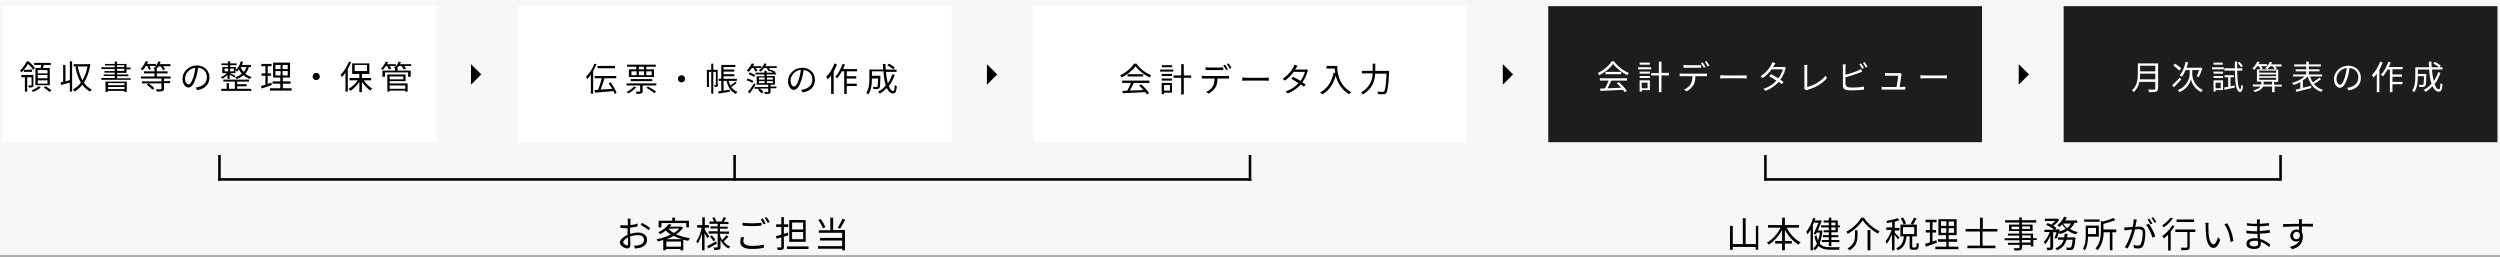 <?xml version="1.0" encoding="utf-8"?>
<!-- Generator: Adobe Illustrator 22.1.0, SVG Export Plug-In . SVG Version: 6.00 Build 0)  -->
<svg version="1.1" id="レイヤー_1" xmlns="http://www.w3.org/2000/svg" xmlns:xlink="http://www.w3.org/1999/xlink" x="0px"
	 y="0px" viewBox="0 0 974 100" style="enable-background:new 0 0 974 100;" xml:space="preserve">
<rect x="0" y="0" width="974" height="100" fill="#808080" stroke="none"/>
<style type="text/css">
	.st0{fill:#F7F7F7;}
	.st1{fill:#FFFFFF;}
	.st2{fill:#1D1D1D;}
	.st3{fill:none;stroke:#000000;stroke-miterlimit:10;}
</style>
<rect x="-53" y="-0.5" class="st0" width="1080" height="100"/>
<g>
	<rect x="1" y="2.4" class="st1" width="169" height="53"/>
	<g>
		<path d="M9.3,27.2c-0.3,0.3-0.6,0.7-0.9,1C8.3,28,8,27.7,7.8,27.5c1.2-1.1,2.1-2.5,2.6-3.6h0.8c0.9,0.8,1.9,1.8,2.4,2.5L13,27.3
			c-0.4-0.7-1.3-1.7-2.1-2.4C10.6,25.5,10,26.4,9.3,27.2l3.2-0.1V28H9.3V27.2z M13.1,33.1c0,0.4-0.1,0.7-0.4,0.8
			c-0.3,0.2-0.8,0.2-1.5,0.2c0-0.3-0.1-0.6-0.2-0.8c0.5,0,0.9,0,1.1,0c0.1,0,0.2,0,0.2-0.2v-3h-1.7v5.6H9.7v-5.6H8.3v-0.9h4.7V33.1z
			 M15.9,34c-0.7,0.7-1.9,1.4-3,1.8c-0.1-0.2-0.5-0.5-0.6-0.6c1-0.4,2.2-1,2.7-1.6L15.9,34z M15.8,26.5c0.1-0.4,0.2-0.8,0.2-1.2
			h-2.7v-0.8h6.5v0.8h-2.7c-0.1,0.4-0.2,0.9-0.4,1.2h2.7v6.7h-5.6v-6.7H15.8z M18.5,27.3h-3.8v1.3h3.8V27.3z M18.5,29.2h-3.8v1.3
			h3.8V29.2z M18.5,31.3h-3.8v1.3h3.8V31.3z M17.8,33.6c0.8,0.5,1.8,1.2,2.3,1.6l-0.8,0.6c-0.5-0.5-1.5-1.2-2.3-1.7L17.8,33.6z"/>
		<path d="M27.2,23.9h0.9v11.8h-0.9v-3.5c-1.2,0.3-2.4,0.7-3.4,0.9l-0.2-1c0.3-0.1,0.6-0.1,1-0.2v-6.6h0.9v6.4
			c0.5-0.1,1.1-0.3,1.7-0.5V23.9z M35.2,25c-0.4,3-1.3,5.3-2.5,7.2c0.8,1.2,1.8,2.1,3.1,2.7c-0.2,0.2-0.5,0.5-0.7,0.8
			c-1.2-0.7-2.2-1.5-3-2.7c-0.9,1.1-1.9,2-3,2.7c-0.1-0.2-0.4-0.6-0.7-0.8c1.1-0.6,2.2-1.5,3.1-2.7c-1-1.7-1.7-3.8-2.1-6.1l0.9-0.2
			c0.4,2,1,3.8,1.8,5.4c0.9-1.5,1.6-3.3,2-5.4h-5.4v-0.9h5.7l0.2-0.1L35.2,25z"/>
		<path d="M50.9,30.4v0.7H39.5v-0.7h5.2v-0.8h-4.3V29h4.3v-0.7h-4v-0.6h4v-0.8h-5.2v-0.7h5.2v-0.7h-3.8v-0.6h3.8v-0.9h0.9v0.9h3.7
			v1.4h1.6v0.7h-1.6v1.4h-3.7V29h4.4v0.7h-4.4v0.8H50.9z M41.1,31.8h8.3v4h-1v-0.4h-6.4v0.4h-0.9V31.8z M42.1,32.4v0.8h6.4v-0.8
			H42.1z M48.5,34.7v-0.8h-6.4v0.8H48.5z M45.6,26.1h2.8v-0.7h-2.8V26.1z M45.6,27.6h2.8v-0.8h-2.8V27.6z"/>
		<path d="M56.8,25.8c-0.4,0.6-0.8,1.2-1.2,1.6c-0.2-0.2-0.6-0.4-0.8-0.6c0.8-0.7,1.5-1.9,2-3l0.9,0.2c-0.1,0.3-0.2,0.6-0.4,0.9h3.4
			v0.8h-2.4c0.2,0.4,0.4,0.9,0.5,1.2l-0.8,0.3c-0.1-0.4-0.3-1-0.6-1.5H56.8z M63.9,30.5v1.1h2.4v0.8h-2.4v2.1c0,0.6-0.1,0.8-0.6,1
			c-0.4,0.1-1.1,0.2-2.2,0.2c-0.1-0.3-0.2-0.6-0.4-0.9c0.9,0,1.7,0,1.9,0c0.2,0,0.3-0.1,0.3-0.2v-2.1h-7.6v-0.8h7.6v-1.1h-8v-0.8
			h5.3v-1.2h-4.1v-0.8h4.1v-0.9c-0.1-0.1-0.3-0.2-0.4-0.2c0.8-0.7,1.5-1.7,1.9-2.8l0.9,0.2c-0.1,0.3-0.2,0.6-0.4,0.9h4.2v0.8h-2.8
			c0.3,0.4,0.6,0.9,0.7,1.2l-0.8,0.4c-0.1-0.4-0.5-1.1-0.9-1.5h-0.9c-0.2,0.4-0.5,0.7-0.8,1h0.2v0.9h4.2v0.8h-4.2v1.2h5.4v0.8H63.9z
			 M57.9,32.5c0.8,0.5,1.8,1.3,2.2,1.9l-0.7,0.6c-0.4-0.6-1.4-1.4-2.2-2L57.9,32.5z"/>
		<path d="M76.2,34.1c0.4,0,0.8-0.1,1.1-0.2c1.7-0.4,3.3-1.6,3.3-3.8c0-2-1.2-3.5-3.4-3.7c-0.2,1.2-0.4,2.5-0.8,3.7
			c-0.8,2.6-1.8,4-3,4c-1.1,0-2.3-1.3-2.3-3.4c0-2.8,2.5-5.2,5.6-5.2c3,0,4.9,2.1,4.9,4.7c0,2.7-1.8,4.5-4.8,4.9L76.2,34.1z
			 M75.4,29.9c0.3-1.1,0.6-2.3,0.7-3.5c-2.5,0.3-4,2.4-4,4.2c0,1.6,0.8,2.3,1.3,2.3C74,32.9,74.7,32.1,75.4,29.9z"/>
		<path d="M88.8,29c-0.6,0.7-1.5,1.3-2.2,1.7c-0.1-0.2-0.4-0.5-0.6-0.6c0.8-0.3,1.8-1,2.4-1.6h-1.8v-2.4h2.2v-0.7h-2.5v-0.7h2.5
			v-0.8h0.9v0.8h2.5v0.7h-2.5v0.7h2.2v1.1c0.9-0.8,1.6-2,1.9-3.3l0.9,0.2c-0.1,0.4-0.3,0.8-0.5,1.2h3.6v0.8H97
			c-0.3,1-0.8,1.9-1.4,2.6c0.6,0.6,1.5,1,2.4,1.3c-0.2,0.2-0.4,0.5-0.6,0.8c-1-0.4-1.8-0.9-2.5-1.5c-0.7,0.6-1.6,1.1-2.7,1.5
			c-0.1-0.2-0.4-0.5-0.6-0.7c1.1-0.3,1.9-0.8,2.6-1.4c-0.5-0.5-0.8-1.1-1.1-1.7c-0.2,0.4-0.5,0.7-0.8,0.9c-0.1-0.2-0.4-0.5-0.6-0.6
			v1.2h-2.1c0.5,0.2,1.9,0.9,2.2,1.1l-0.5,0.6c-0.4-0.3-1.2-0.8-1.8-1.1v1.6h-0.9V29z M92.5,34.6h5.4v0.8H86.2v-0.8h2.1v-2.2h0.9
			v2.2h2.3v-2.8H87V31h10v0.8h-4.6v1h3.7v0.8h-3.7V34.6z M87.5,27.8h1.4v-1.1h-1.4V27.8z M89.7,26.7v1.1h1.4v-1.1H89.7z M93.8,26.1
			L93.8,26.1c0.2,0.7,0.6,1.4,1.2,1.9c0.5-0.5,0.8-1.2,1-1.9H93.8z"/>
		<path d="M105.9,33.1c-1.4,0.5-2.9,1-4,1.4l-0.2-1c0.5-0.1,1.1-0.3,1.7-0.5v-3.5h-1.5v-0.9h1.5v-2.8h-1.6v-0.9h4v0.9h-1.5v2.8h1.3
			v0.9h-1.3v3.2l1.4-0.5L105.9,33.1z M113.6,34.4v0.9h-8.4v-0.9h4v-1.8h-3v-0.9h3v-1.5h-2.8v-5.8h6.6v5.8h-2.8v1.5h3v0.9h-3v1.8
			H113.6z M107.3,26.9h2v-1.6h-2V26.9z M107.3,29.4h2v-1.7h-2V29.4z M112.1,25.3h-2v1.6h2V25.3z M112.1,27.7h-2v1.7h2V27.7z"/>
		<path d="M123.2,28.4c0.8,0,1.4,0.6,1.4,1.4c0,0.8-0.6,1.4-1.4,1.4c-0.8,0-1.4-0.6-1.4-1.4C121.8,29,122.4,28.4,123.2,28.4z"/>
		<path d="M136.8,24.2c-0.4,0.9-0.8,1.9-1.3,2.7v8.8h-0.9v-7.4c-0.4,0.6-0.9,1.2-1.4,1.7c-0.1-0.2-0.4-0.7-0.5-0.9
			c1.3-1.2,2.5-3.2,3.3-5.1L136.8,24.2z M141.6,31.1c0.9,1.4,2.2,2.7,3.4,3.4c-0.2,0.2-0.5,0.5-0.7,0.8c-1.2-0.8-2.4-2.1-3.3-3.5
			v4.1h-1v-4c-0.9,1.4-2.2,2.7-3.5,3.5c-0.2-0.2-0.5-0.6-0.7-0.8c1.3-0.7,2.7-2,3.6-3.3h-3.2v-0.9h3.8v-1.6h-2.8v-4.1h6.7v4.1H141
			v1.6h3.6v0.9H141.6z M138.2,27.7h4.8v-2.4h-4.8V27.7z"/>
		<path d="M160.3,25.7h-2.8c0.3,0.4,0.6,0.8,0.7,1.1l-0.9,0.3c-0.1-0.4-0.5-0.9-0.9-1.4h-1c-0.2,0.3-0.5,0.6-0.7,0.8h0.2v1h5.1v2.4
			H159v-1.7h-9v1.7H149v-2.4h4.9v-0.8c-0.2-0.1-0.4-0.2-0.5-0.3c0.3-0.2,0.6-0.4,0.8-0.7h-2.3c0.2,0.4,0.4,0.8,0.5,1.1l-0.9,0.3
			c-0.1-0.4-0.4-0.9-0.6-1.3h-0.6c-0.4,0.5-0.7,1-1.1,1.4c-0.2-0.1-0.6-0.4-0.8-0.5c0.8-0.7,1.5-1.7,1.9-2.7l0.9,0.2
			c-0.1,0.3-0.2,0.5-0.4,0.8h3.4v0.8c0.5-0.5,0.9-1.1,1.1-1.8l0.9,0.2c-0.1,0.3-0.2,0.6-0.4,0.8h4.4V25.7z M151.8,32.5h7v3.2h-0.9
			v-0.4h-6.1v0.4h-0.9v-6.7h7.1v2.6h-6.2V32.5z M151.8,29.8v1.1h5.3v-1.1H151.8z M151.8,33.3v1.3h6.1v-1.3H151.8z"/>
	</g>
	<rect x="201.8" y="2.4" class="st1" width="169" height="53"/>
	<g>
		<g>
			<path d="M232.4,25c-0.4,0.9-0.8,1.8-1.3,2.7v8.8h-0.9v-7.4c-0.5,0.6-0.9,1.2-1.4,1.7c-0.1-0.2-0.4-0.7-0.5-0.9
				c1.3-1.2,2.6-3.2,3.3-5.1L232.4,25z M239.5,36.6c-0.1-0.3-0.3-0.7-0.5-1.1c-2.6,0.2-5.3,0.5-7.2,0.6l-0.2-1
				c0.4,0,0.9-0.1,1.4-0.1c0.5-1.2,1.1-3,1.4-4.5h-2.7v-0.9h8.4v0.9h-4.6c-0.4,1.4-1,3.1-1.5,4.4c1.4-0.1,2.9-0.2,4.5-0.3
				c-0.4-0.7-0.9-1.5-1.4-2.1l0.8-0.4c1,1.3,2,3,2.3,4.1L239.5,36.6z M239.6,26.6h-6.8v-0.9h6.8V26.6z"/>
			<path d="M247.9,34c-0.8,0.9-2,1.9-3.1,2.4c-0.2-0.2-0.5-0.5-0.7-0.6c1.1-0.5,2.2-1.3,2.9-2.1L247.9,34z M255.7,32.5v0.8h-5.3v2.2
				c0,0.5-0.1,0.7-0.5,0.9c-0.4,0.1-1,0.2-1.9,0.2c0-0.3-0.2-0.6-0.3-0.9c0.7,0,1.3,0,1.5,0c0.2,0,0.2-0.1,0.2-0.2v-2.2h-5.3v-0.8
				H255.7z M248,26h-3.7v-0.8h11.2V26h-3.7v1h3v3h-9.8v-3h2.9V26z M245.7,31.6v-0.8h8.4v0.8H245.7z M246,29.3h2v-1.5h-2V29.3z
				 M250.9,26h-2v1h2V26z M248.9,29.3h2v-1.5h-2V29.3z M251.8,27.8v1.5h2.1v-1.5H251.8z M252.5,33.7c1.1,0.6,2.4,1.4,3.1,2l-0.7,0.6
				c-0.7-0.6-2-1.5-3.1-2.1L252.5,33.7z"/>
			<path d="M265.5,29.3c0.8,0,1.4,0.6,1.4,1.4s-0.6,1.4-1.4,1.4c-0.8,0-1.4-0.6-1.4-1.4S264.8,29.3,265.5,29.3z"/>
			<path d="M279.8,32.9c0,0.4-0.1,0.6-0.3,0.8c-0.2,0.2-0.5,0.2-1,0.2c0-0.2-0.1-0.6-0.3-0.8c0.3,0,0.6,0,0.6,0c0.1,0,0.1,0,0.1-0.2
				V28h-1v8.5h-0.8V28h-0.9v5.9h-0.8v-6.7h1.7v-2.4h0.8v2.4h1.7V32.9z M287,32.3c-0.6,0.6-1.4,1.1-2.1,1.6c0.6,0.8,1.4,1.5,2.4,1.9
				c-0.2,0.2-0.5,0.6-0.6,0.8c-2-0.9-3.1-2.7-3.6-5.1h-1.2v3.8c0.8-0.1,1.6-0.2,2.4-0.4l0.1,0.8c-1.6,0.3-3.2,0.6-4.4,0.8l-0.2-0.9
				c0.4-0.1,0.8-0.1,1.2-0.2v-3.9h-1v-0.8h1v-5.4h5.5v0.8h-4.6v1h4.2v0.8h-4.2v1h4.2v0.8h-4.2v1h5.2v0.8h-3.2
				c0.2,0.7,0.4,1.3,0.7,1.8c0.6-0.4,1.4-1,1.8-1.5L287,32.3z"/>
			<path d="M292.9,26.5c-0.4,0.6-0.8,1.1-1.2,1.5c-0.2-0.2-0.6-0.4-0.8-0.5c0.8-0.7,1.5-1.8,2-2.8l0.9,0.2c-0.1,0.3-0.3,0.6-0.4,0.9
				h3.2v0.7h-2.1c0.3,0.4,0.5,0.8,0.6,1.1l-0.8,0.3c-0.1-0.4-0.5-0.9-0.8-1.4H292.9z M293.1,32.3c-0.5-0.3-1.4-0.8-2.2-1l0.4-0.7
				c0.7,0.2,1.7,0.6,2.2,0.9L293.1,32.3z M294.4,33c-0.7,1.1-1.6,2.4-2.3,3.4l-0.7-0.6c0.7-0.8,1.7-2.2,2.4-3.4L294.4,33z M293.8,30
				c-0.5-0.4-1.4-0.8-2.1-1.1l0.4-0.7c0.7,0.3,1.7,0.7,2.1,1.1L293.8,30z M300.2,33.7h2.3v0.7h-2.3v1.3c0,0.4-0.1,0.6-0.4,0.8
				c-0.4,0.1-0.9,0.1-1.8,0.1c-0.1-0.2-0.2-0.5-0.3-0.7c0.6,0,1.3,0,1.4,0c0.2,0,0.2-0.1,0.2-0.2v-1.2H296c0.6,0.4,1.2,0.9,1.4,1.4
				l-0.7,0.5c-0.3-0.5-0.9-1-1.4-1.4l0.6-0.4h-1.9v-0.7h5.3V33h-4.5v-3.3h3V29h-3.5v-0.7h3.5v-0.7h0.9v0.7h2.5
				c-0.4-0.2-0.8-0.5-1.2-0.6l0.5-0.5c0.5,0.2,1.2,0.5,1.6,0.8l-0.3,0.4h0.6V29h-3.7v0.6h3.2V33h-1.7V33.7z M302.6,25.8v0.7h-3
				c0.3,0.3,0.5,0.7,0.7,1l-0.8,0.3c-0.2-0.4-0.5-0.9-0.9-1.3h-0.9c-0.4,0.5-0.9,1-1.3,1.4c-0.2-0.1-0.6-0.4-0.8-0.5
				c0.9-0.6,1.8-1.6,2.2-2.7l0.9,0.2c-0.1,0.3-0.3,0.6-0.5,0.9H302.6z M295.7,31h2.2v-0.8h-2.2V31z M295.7,32.4h2.2v-0.8h-2.2V32.4z
				 M298.8,30.2V31h2.3v-0.8H298.8z M301.1,31.6h-2.3v0.8h2.3V31.6z"/>
			<path d="M312.1,35c0.4,0,0.8-0.1,1.1-0.2c1.7-0.4,3.3-1.6,3.3-3.8c0-1.9-1.2-3.5-3.4-3.7c-0.2,1.2-0.4,2.5-0.8,3.7
				c-0.8,2.6-1.8,4-3,4c-1.1,0-2.3-1.3-2.3-3.4c0-2.8,2.5-5.2,5.6-5.2c3,0,4.9,2.1,4.9,4.7c0,2.7-1.8,4.5-4.8,4.9L312.1,35z
				 M311.3,30.7c0.3-1.1,0.6-2.3,0.7-3.5c-2.5,0.3-4,2.4-4,4.2c0,1.6,0.8,2.3,1.3,2.3C309.9,33.8,310.6,32.9,311.3,30.7z"/>
			<path d="M326.1,25.1c-0.4,0.9-0.8,1.9-1.3,2.8v8.7h-1v-7.2c-0.4,0.6-0.8,1.1-1.3,1.5c-0.1-0.2-0.4-0.8-0.6-1
				c1.3-1.2,2.5-3.2,3.2-5.2L326.1,25.1z M329.9,27.8v1.9h3.7v0.9h-3.7v2h3.9v0.9h-3.9v3.1h-1v-8.8H328c-0.6,1-1.2,2-1.8,2.7
				c-0.2-0.2-0.5-0.5-0.8-0.6c1.2-1.2,2.2-3.1,2.9-5l0.9,0.2c-0.2,0.6-0.5,1.2-0.7,1.8h5.4v0.9H329.9z"/>
			<path d="M348.6,29.1c-0.6,1.7-1.3,3.2-2.3,4.4c0.5,1.3,1.1,2,1.7,2c0.4,0,0.5-0.7,0.6-2.4c0.2,0.2,0.6,0.4,0.8,0.5
				c-0.2,2.2-0.5,2.8-1.5,2.8c-1,0-1.8-0.8-2.4-2.1c-0.8,0.8-1.7,1.6-2.7,2.2c-0.1-0.2-0.5-0.6-0.7-0.8c1.2-0.6,2.2-1.4,3-2.4
				c-0.5-1.5-0.8-3.4-0.9-5.5h-4.5v1.7h3.3V30c-0.1,2.9-0.1,4-0.4,4.3c-0.2,0.2-0.4,0.3-0.8,0.4c-0.3,0-0.9,0-1.5,0
				c0-0.3-0.1-0.7-0.3-0.9c0.6,0.1,1.2,0.1,1.4,0.1c0.2,0,0.3,0,0.4-0.1c0.2-0.2,0.2-1,0.3-3.2h-2.4v0.1c0,1.8-0.2,4.4-1.4,6.1
				c-0.2-0.2-0.6-0.5-0.8-0.6c1.1-1.6,1.2-3.8,1.2-5.5v-3.6h5.4c-0.1-0.7-0.1-1.4-0.1-2.2h1c0,0.8,0,1.5,0.1,2.2h4.2v0.9h-4.1
				c0.1,1.7,0.4,3.3,0.7,4.5c0.7-1,1.3-2.2,1.7-3.5L348.6,29.1z M346.3,24.8c0.8,0.4,1.8,1,2.3,1.5l-0.6,0.7
				c-0.5-0.5-1.5-1.1-2.3-1.6L346.3,24.8z"/>
		</g>
	</g>
	<rect x="402.5" y="2.4" class="st1" width="169" height="53"/>
	<g>
		<g>
			<path d="M442.8,24.9c1.4,1.9,3.6,3.6,5.7,4.4c-0.2,0.2-0.5,0.6-0.6,0.9c-2-1-4.3-2.7-5.5-4.4c-1.1,1.6-3.2,3.3-5.4,4.4
				c-0.1-0.2-0.4-0.6-0.6-0.8c2.2-1.1,4.4-2.9,5.4-4.6H442.8z M437.1,31.4h10.7v0.9h-6.1c-0.5,1-1,2.1-1.5,3
				c1.6-0.1,3.4-0.1,5.3-0.2c-0.5-0.6-1.1-1.2-1.7-1.8l0.8-0.4c1.2,1,2.5,2.4,3.1,3.4l-0.9,0.5c-0.2-0.3-0.4-0.6-0.6-0.9
				c-3.2,0.2-6.6,0.3-8.8,0.4l-0.1-0.9c0.6,0,1.2,0,1.9-0.1c0.5-0.9,1.1-2.1,1.4-3h-3.4V31.4z M445.4,28.9v0.9h-6.1v-0.9H445.4z"/>
			<path d="M457.2,27.9H452v-0.8h5.1V27.9z M456.6,36.1h-3.1v0.6h-0.9v-4.4h4V36.1z M452.6,28.8h4v0.8h-4V28.8z M452.6,30.6h4v0.8
				h-4V30.6z M456.7,26.2h-4v-0.8h4V26.2z M453.5,33.1v2.2h2.3v-2.2H453.5z M464.1,30.3h-2.9v6.5h-1v-6.5h-3v-0.9h3V25h1v4.4h2.9
				V30.3z"/>
			<path d="M477.8,29.6c0.3,0,0.7,0,1-0.1v1.1c-0.3,0-0.7,0-1,0h-3.5c0,1.4-0.2,2.6-0.8,3.5c-0.5,0.9-1.5,1.8-2.6,2.4l-1-0.7
				c1-0.4,2-1.2,2.5-2c0.6-0.9,0.7-2,0.8-3.2h-3.9c-0.4,0-0.8,0-1.1,0v-1.1c0.4,0,0.7,0.1,1.1,0.1H477.8z M470.9,27.3
				c-0.4,0-0.9,0-1.2,0v-1.1c0.4,0,0.8,0.1,1.2,0.1h4.5c0.4,0,0.8,0,1.2-0.1v1.1c-0.4,0-0.8,0-1.2,0H470.9z M477.7,27.3
				c-0.3-0.5-0.7-1.3-1.1-1.8l0.7-0.3c0.3,0.5,0.8,1.2,1.1,1.8L477.7,27.3z M478.7,24.7c0.3,0.5,0.8,1.3,1.1,1.8l-0.7,0.3
				c-0.3-0.6-0.7-1.3-1.1-1.8L478.7,24.7z"/>
			<path d="M484,30.2c0.4,0,1.1,0.1,1.8,0.1h7.1c0.6,0,1.1,0,1.4-0.1v1.3c-0.3,0-0.8-0.1-1.4-0.1h-7.1c-0.7,0-1.4,0-1.8,0.1V30.2z"
				/>
			<path d="M509.6,27.5c-0.1,0.2-0.2,0.5-0.3,0.7c-0.3,1.1-1,2.6-1.9,3.9c0.5,0.3,0.9,0.6,1.3,0.8l-0.7,0.9
				c-0.3-0.2-0.7-0.6-1.2-0.9c-1.2,1.3-2.8,2.6-5.1,3.5l-0.9-0.8c2.3-0.7,4-1.9,5.1-3.2c-1-0.7-2.1-1.3-2.8-1.7l0.7-0.8
				c0.8,0.4,1.8,1,2.9,1.6c0.8-1.1,1.4-2.4,1.7-3.5h-4.4c-0.8,1.2-2,2.4-3.4,3.4l-0.9-0.7c2.2-1.4,3.6-3.3,4.2-4.5
				c0.1-0.2,0.3-0.7,0.4-1l1.2,0.4c-0.2,0.3-0.4,0.8-0.6,1c-0.1,0.2-0.2,0.3-0.3,0.5h3.5c0.4,0,0.6,0,0.9-0.1L509.6,27.5z"/>
			<path d="M521,25.7c0,2.3,0.3,7.2,5.4,10.2c-0.2,0.2-0.6,0.6-0.8,0.8c-3.2-1.9-4.6-4.8-5.2-7.2c-1,3.4-2.6,5.7-5.2,7.3
				c-0.2-0.2-0.6-0.6-0.9-0.8c2.9-1.5,4.5-4.1,5.3-7.7l0.6,0.1c-0.1-0.6-0.1-1.2-0.2-1.7h-3.2v-1H521z"/>
			<path d="M541.2,27.8c0,0,0,0.4,0,0.5c-0.3,5.3-0.6,7.3-1.1,7.9c-0.3,0.4-0.6,0.5-1.1,0.5c-0.5,0-1.3,0-2.1,0c0-0.3-0.1-0.7-0.3-1
				c0.9,0.1,1.7,0.1,2,0.1c0.3,0,0.4,0,0.6-0.2c0.5-0.4,0.8-2.3,1-6.9h-4.4c-0.2,2.7-1,5.8-4.8,8.1c-0.2-0.2-0.5-0.6-0.7-0.8
				c3.5-2.1,4.4-4.9,4.5-7.4h-4.2v-1h4.2c0-0.2,0-0.4,0-0.6v-2.2h1v2.2c0,0.2,0,0.4,0,0.6H541.2z"/>
		</g>
	</g>
	<rect x="603.2" y="2.4" class="st2" width="169" height="53"/>
	<g>
		<path class="st1" d="M628.9,24c1.4,1.9,3.6,3.6,5.7,4.4c-0.2,0.2-0.5,0.6-0.6,0.9c-2-1-4.3-2.7-5.5-4.4c-1.1,1.6-3.2,3.3-5.4,4.4
			c-0.1-0.2-0.4-0.6-0.6-0.8c2.2-1.1,4.4-2.9,5.4-4.6H628.9z M623.2,30.5h10.7v0.9h-6.1c-0.5,1-1,2.1-1.5,3c1.6-0.1,3.4-0.1,5.3-0.2
			c-0.5-0.6-1.1-1.2-1.7-1.8l0.8-0.4c1.2,1,2.5,2.4,3.1,3.4l-0.9,0.5c-0.2-0.3-0.4-0.6-0.6-0.9c-3.2,0.2-6.6,0.3-8.8,0.4l-0.1-0.9
			c0.6,0,1.2,0,1.9-0.1c0.5-0.9,1.1-2.1,1.4-3h-3.4V30.5z M631.6,28v0.9h-6.1V28H631.6z"/>
		<path class="st1" d="M643.3,27h-5.1v-0.8h5.1V27z M642.8,35.1h-3.1v0.6h-0.9v-4.4h4V35.1z M638.8,27.9h4v0.8h-4V27.9z M638.8,29.6
			h4v0.8h-4V29.6z M642.8,25.2h-4v-0.8h4V25.2z M639.6,32.2v2.2h2.3v-2.2H639.6z M650.2,29.4h-2.9v6.5h-1v-6.5h-3v-0.9h3V24h1v4.4
			h2.9V29.4z"/>
		<path class="st1" d="M664,28.7c0.3,0,0.7,0,1-0.1v1.1c-0.3,0-0.7,0-1,0h-3.5c0,1.4-0.2,2.6-0.8,3.5c-0.5,0.9-1.5,1.8-2.6,2.4
			l-1-0.7c1-0.4,2-1.2,2.5-2c0.6-0.9,0.7-2,0.8-3.2h-3.9c-0.4,0-0.8,0-1.1,0v-1.1c0.4,0,0.7,0.1,1.1,0.1H664z M657.1,26.4
			c-0.4,0-0.9,0-1.2,0v-1.1c0.4,0,0.8,0.1,1.2,0.1h4.5c0.4,0,0.8,0,1.2-0.1v1.1c-0.4,0-0.8,0-1.2,0H657.1z M663.8,26.4
			c-0.3-0.5-0.7-1.3-1.1-1.8l0.7-0.3c0.3,0.5,0.8,1.2,1.1,1.8L663.8,26.4z M664.9,23.8c0.3,0.5,0.8,1.3,1.1,1.8l-0.7,0.3
			c-0.3-0.6-0.7-1.3-1.1-1.8L664.9,23.8z"/>
		<path class="st1" d="M670.2,29.3c0.4,0,1.1,0.1,1.8,0.1h7.1c0.7,0,1.1,0,1.4-0.1v1.3c-0.3,0-0.8-0.1-1.4-0.1H672
			c-0.7,0-1.4,0-1.8,0.1V29.3z"/>
		<path class="st1" d="M695.8,26.5c-0.1,0.2-0.2,0.5-0.3,0.7c-0.3,1.1-1,2.6-1.9,3.9c0.5,0.3,0.9,0.6,1.3,0.8l-0.7,0.9
			c-0.3-0.2-0.7-0.6-1.2-0.9c-1.2,1.3-2.8,2.6-5.1,3.5l-0.9-0.8c2.3-0.7,4-1.9,5.1-3.2c-1-0.7-2.1-1.3-2.8-1.7l0.7-0.8
			c0.8,0.4,1.8,1,2.9,1.6c0.8-1.1,1.4-2.4,1.7-3.5h-4.4c-0.8,1.2-2,2.4-3.4,3.4l-0.9-0.7c2.2-1.4,3.6-3.3,4.2-4.5
			c0.1-0.2,0.3-0.7,0.4-1l1.2,0.4c-0.2,0.3-0.4,0.8-0.6,1c-0.1,0.2-0.2,0.3-0.3,0.5h3.5c0.4,0,0.6,0,0.9-0.1L695.8,26.5z"/>
		<path class="st1" d="M702.9,34.5c0.1-0.2,0.1-0.4,0.1-0.6v-7.4c0-0.4-0.1-0.9-0.1-1.2h1.3c-0.1,0.3-0.1,0.8-0.1,1.2v7.4
			c2.5-0.6,5.5-2.3,7.1-4.4l0.6,0.9c-1.7,2.1-4.4,3.7-7.6,4.6c-0.1,0-0.4,0.1-0.5,0.2L702.9,34.5z"/>
		<path class="st1" d="M719.2,33c0,0.7,0.3,0.8,0.9,1c0.4,0.1,1.1,0.1,1.7,0.1c1.4,0,3.4-0.1,4.4-0.4v1.2c-1.1,0.2-3.1,0.3-4.5,0.3
			c-0.8,0-1.5,0-2.1-0.1c-1-0.2-1.6-0.6-1.6-1.7v-7.2c0-0.3,0-0.8-0.1-1.1h1.2c0,0.3-0.1,0.7-0.1,1.1v2.9c1.5-0.4,3.6-1,4.9-1.6
			c0.4-0.2,0.8-0.4,1.1-0.6l0.5,1c-0.4,0.2-0.8,0.4-1.2,0.5c-1.5,0.6-3.7,1.3-5.3,1.7V33z M725.5,26.8c-0.3-0.5-0.7-1.3-1.1-1.8
			l0.7-0.3c0.3,0.5,0.8,1.2,1.1,1.8L725.5,26.8z M726.5,24.2c0.3,0.5,0.8,1.3,1.1,1.8l-0.7,0.3c-0.3-0.6-0.7-1.3-1.1-1.8L726.5,24.2
			z"/>
		<path class="st1" d="M741.3,33.8c0.3,0,0.8,0,1,0v1.1c-0.2,0-0.7,0-1,0h-7.1c-0.4,0-0.7,0-1.1,0v-1.1c0.3,0,0.7,0.1,1.1,0.1h4.7
			c0.2-1.1,0.6-3.6,0.6-4.4h-4.1c-0.4,0-0.7,0-1,0v-1.1c0.3,0,0.7,0.1,1,0.1h4c0.2,0,0.5,0,0.7-0.1l0.8,0.4c0,0.1-0.1,0.3-0.1,0.4
			c-0.1,0.9-0.5,3.5-0.7,4.7H741.3z"/>
		<path class="st1" d="M748.2,29.3c0.4,0,1.1,0.1,1.8,0.1h7.1c0.7,0,1.1,0,1.4-0.1v1.3c-0.3,0-0.8-0.1-1.4-0.1H750
			c-0.7,0-1.4,0-1.8,0.1V29.3z"/>
	</g>
	<rect x="804" y="2.4" class="st2" width="169" height="53"/>
	<g>
		<path class="st1" d="M840.7,34.5c0,0.7-0.2,1-0.7,1.2c-0.5,0.2-1.4,0.2-2.7,0.2c-0.1-0.3-0.2-0.7-0.4-1c1.1,0,2.1,0,2.4,0
			c0.3,0,0.4-0.1,0.4-0.4v-2.6h-6.2c-0.3,1.5-1,2.9-2.2,4c-0.1-0.2-0.5-0.6-0.7-0.7c2.1-1.8,2.3-4.5,2.3-6.5v-4h7.9V34.5z
			 M839.7,30.9v-2.2h-5.9c0,0.7,0,1.4-0.1,2.2H839.7z M833.8,25.6v2.2h5.9v-2.2H833.8z"/>
		<path class="st1" d="M849.8,31c-1,1-2,2.2-2.9,3l-0.6-0.8c0.8-0.7,1.9-1.9,3-3L849.8,31z M849,27.5c-0.5-0.6-1.5-1.4-2.3-2
			l0.7-0.7c0.8,0.5,1.9,1.3,2.4,1.9L849,27.5z M854.1,28.9c0,1.1,0.6,4.6,4.1,6.1c-0.2,0.2-0.5,0.6-0.6,0.9c-2.7-1.2-3.8-3.9-4-5.1
			c-0.2,1.2-1.4,3.8-4.5,5.1c-0.1-0.2-0.4-0.6-0.6-0.8c3.9-1.6,4.6-5,4.6-6.2v-1.6h-1.6c-0.4,1-0.9,1.9-1.4,2.6
			c-0.2-0.2-0.7-0.4-0.9-0.5c1.1-1.3,1.9-3.3,2.3-5.3l1,0.2c-0.2,0.7-0.4,1.4-0.6,2.1h5.2l0.2-0.1l0.7,0.4c-0.4,1.2-0.9,2.6-1.4,3.4
			c-0.2-0.1-0.6-0.3-0.8-0.4c0.3-0.6,0.7-1.6,1-2.4h-2.7V28.9z"/>
		<path class="st1" d="M861.8,26.2h4.6V27h-4.6V26.2z M866.1,35.1h-2.9v0.6h-0.8v-4.4h3.7V35.1z M862.4,27.9h3.7v0.8h-3.7V27.9z
			 M862.4,29.6h3.7v0.8h-3.7V29.6z M866,25.2h-3.6v-0.8h3.6V25.2z M863.2,32.2v2.2h2v-2.2H863.2z M870.6,33.3l0.1,0.8
			c-1.4,0.3-2.9,0.7-4,0.9l-0.2-0.9c0.5-0.1,1-0.2,1.6-0.3v-3.7h-1.4v-0.8h3.6v0.8H869v3.5L870.6,33.3z M871.6,27.5
			c0.1,4.3,0.4,7.2,1.2,7.2c0.2,0,0.4-0.6,0.4-1.7c0.2,0.2,0.6,0.5,0.7,0.5c-0.2,1.9-0.7,2.4-1.1,2.4c-1.6-0.1-2-3.3-2.1-8.4h-4.1
			v-0.9h4.1c0-0.8,0-1.7,0-2.6h0.9c0,0.9,0,1.8,0,2.6h2v0.9H871.6z M873.1,26.2c-0.3-0.5-0.8-1.2-1.3-1.7l0.7-0.4
			c0.5,0.5,1.1,1.2,1.3,1.7L873.1,26.2z"/>
		<path class="st1" d="M889.2,33.7h-3v2.2h-1v-2.2h-3.5c-0.3,0.8-1.2,1.6-3.2,2.2c-0.1-0.2-0.4-0.5-0.6-0.7c1.6-0.4,2.4-0.9,2.8-1.5
			h-3v-0.8h3.3c0-0.1,0-0.2,0-0.3v-0.8h-1.7v-4.8h1.4c-0.1-0.3-0.4-0.8-0.6-1.2h-0.7c-0.4,0.5-0.8,1-1.1,1.4
			c-0.2-0.1-0.6-0.4-0.8-0.5c0.8-0.7,1.5-1.7,1.9-2.7l0.9,0.2c-0.1,0.3-0.2,0.5-0.4,0.8h3.4v0.8H881c0.2,0.3,0.4,0.6,0.5,0.9
			l-0.7,0.3h2.5c-0.2-0.2-0.6-0.3-0.8-0.4c0.8-0.6,1.5-1.6,1.8-2.5l0.9,0.2c-0.1,0.3-0.2,0.5-0.4,0.8h4.1v0.8h-2.5
			c0.3,0.3,0.5,0.6,0.6,0.9l-0.7,0.3h1.3v4.8h-1.6v1.1h3V33.7z M880.2,28.3h6.6v-0.8h-6.6V28.3z M880.2,29.7h6.6V29h-6.6V29.7z
			 M880.2,31.1h6.6v-0.8h-6.6V31.1z M885.2,32.9v-1.1h-3.3v0.8c0,0.1,0,0.2,0,0.3H885.2z M884.4,25.8c-0.3,0.4-0.7,0.9-1,1.2h2.9
			c-0.2-0.3-0.5-0.8-0.9-1.2H884.4z"/>
		<path class="st1" d="M904.3,30.8c-0.8,0.7-1.9,1.4-2.8,1.9c0.9,1.1,2,1.8,3.5,2.3c-0.2,0.2-0.5,0.6-0.6,0.8c-2.8-0.9-4.4-3-5.3-6
			c-0.5,0.5-1.2,1.1-1.9,1.5v2.9c1-0.2,2.1-0.5,3.2-0.8l0.1,0.9c-2,0.5-4.3,1.1-5.8,1.5l-0.3-0.9c0.5-0.1,1.1-0.3,1.8-0.4V32
			c-0.9,0.5-1.8,0.9-2.6,1.1c-0.2-0.2-0.4-0.6-0.6-0.8c1.7-0.5,3.7-1.4,4.9-2.5h-4.5V29h5.1v-1.2h-4.1V27h4.1v-1.1h-4.7v-0.8h4.7V24
			h1v1.1h4.7v0.8h-4.7V27h4.2v0.8h-4.2V29h5.2v0.8H900c0.3,0.8,0.6,1.6,1.1,2.3c0.8-0.5,1.8-1.3,2.5-1.8L904.3,30.8z"/>
		<path class="st1" d="M914.4,34.2c0.4,0,0.8-0.1,1.1-0.2c1.7-0.4,3.3-1.6,3.3-3.8c0-2-1.2-3.5-3.4-3.7c-0.2,1.2-0.4,2.5-0.8,3.7
			c-0.8,2.6-1.8,4-3,4c-1.1,0-2.3-1.3-2.3-3.4c0-2.8,2.5-5.2,5.6-5.2c3,0,4.9,2.1,4.9,4.7c0,2.7-1.8,4.5-4.8,4.9L914.4,34.2z
			 M913.6,30c0.3-1.1,0.6-2.3,0.7-3.5c-2.5,0.3-4,2.4-4,4.2c0,1.6,0.8,2.3,1.3,2.3C912.2,33.1,912.9,32.2,913.6,30z"/>
		<path class="st1" d="M928.3,24.4c-0.4,0.9-0.8,1.9-1.3,2.8v8.7h-1v-7.2c-0.4,0.6-0.8,1.1-1.3,1.5c-0.1-0.2-0.4-0.8-0.6-1
			c1.3-1.2,2.5-3.2,3.2-5.2L928.3,24.4z M932.1,27.1V29h3.7v0.9h-3.7v2h3.9v0.9h-3.9v3.1h-1v-8.8h-0.9c-0.6,1-1.2,2-1.8,2.7
			c-0.2-0.2-0.5-0.5-0.8-0.7c1.2-1.2,2.2-3.1,2.9-5l0.9,0.2c-0.2,0.6-0.5,1.2-0.7,1.8h5.4v0.9H932.1z"/>
		<path class="st1" d="M950.8,28.4c-0.6,1.7-1.3,3.2-2.3,4.4c0.5,1.3,1.1,2,1.7,2c0.4,0,0.5-0.7,0.6-2.4c0.2,0.2,0.6,0.4,0.8,0.5
			c-0.2,2.2-0.5,2.8-1.5,2.8c-1,0-1.8-0.8-2.4-2.1c-0.8,0.8-1.7,1.6-2.7,2.2c-0.1-0.2-0.5-0.6-0.7-0.8c1.2-0.6,2.2-1.4,3-2.4
			c-0.5-1.5-0.8-3.4-0.9-5.5H942v1.7h3.3v0.4c-0.1,2.9-0.1,4-0.4,4.3c-0.2,0.2-0.4,0.3-0.8,0.4c-0.3,0-0.9,0-1.5,0
			c0-0.3-0.1-0.7-0.3-0.9c0.6,0.1,1.2,0.1,1.4,0.1c0.2,0,0.3,0,0.4-0.1c0.2-0.2,0.2-1,0.3-3.3H942v0.1c0,1.8-0.2,4.4-1.4,6.1
			c-0.2-0.2-0.6-0.5-0.8-0.6c1.1-1.6,1.2-3.8,1.2-5.5v-3.6h5.4c-0.1-0.7-0.1-1.4-0.1-2.2h1c0,0.8,0,1.5,0.1,2.2h4.2v0.9h-4.1
			c0.1,1.7,0.4,3.3,0.7,4.5c0.7-1,1.3-2.2,1.7-3.5L950.8,28.4z M948.6,24.1c0.8,0.4,1.8,1,2.3,1.5l-0.6,0.7
			c-0.5-0.5-1.5-1.1-2.3-1.6L948.6,24.1z"/>
	</g>
	<polyline points="183.5,25 187.5,29 183.5,33 	"/>
	<polyline points="384.5,25 388.5,29 384.5,33 	"/>
	<polyline points="585.5,25 589.5,29 585.5,33 	"/>
	<polyline points="786.5,25 790.5,29 786.5,33 	"/>
	<line class="st3" x1="687.8" y1="60.4" x2="687.8" y2="70.4"/>
	<line class="st3" x1="487" y1="60.4" x2="487" y2="70.4"/>
	<line class="st3" x1="286.2" y1="60.4" x2="286.2" y2="70.4"/>
	<line class="st3" x1="888.5" y1="60.4" x2="888.5" y2="70.4"/>
	<line class="st3" x1="687.5" y1="69.9" x2="888.5" y2="69.9"/>
	<line class="st3" x1="85" y1="69.9" x2="487.5" y2="69.9"/>
	<g>
		<path d="M685,88v9.3H684v-1.1h-8.9v1.1H674V88h1.1v7.1h3.9V85h1.1v10.1h4V88H685z"/>
		<path d="M696.1,88.7c1.2,2.4,3.2,4.6,5.4,5.7c-0.3,0.2-0.6,0.6-0.8,0.9c-2.1-1.2-4-3.3-5.3-5.7v4.3h2.7v1h-2.7v2.6h-1.1v-2.6h-2.7
			v-1h2.7v-4.3c-1.3,2.4-3.2,4.5-5.2,5.7c-0.2-0.3-0.5-0.6-0.7-0.8c2.1-1.1,4.2-3.4,5.3-5.8h-4.9v-1h5.5v-2.9h1.1v2.9h5.5v1H696.1z"
			/>
		<path d="M707.3,85.1c-0.3,0.9-0.6,1.8-1,2.6v9.8h-0.9v-8c-0.4,0.7-0.8,1.3-1.2,1.8c-0.1-0.2-0.4-0.8-0.5-1
			c1.1-1.3,2.1-3.3,2.7-5.4L707.3,85.1z M710,89.9c-0.2,2-0.5,3.7-1.1,4.9c0.9,1.2,2.3,1.5,4,1.5c0.4,0,3.3,0,3.9,0
			c-0.1,0.2-0.3,0.7-0.3,1H713c-2,0-3.4-0.4-4.5-1.5c-0.4,0.7-0.9,1.3-1.5,1.7c-0.1-0.2-0.4-0.6-0.6-0.8c0.6-0.4,1.1-1,1.5-1.8
			c-0.4-0.7-0.8-1.7-1-2.9l0.8-0.3c0.2,0.8,0.4,1.5,0.6,2.1c0.3-0.9,0.6-2,0.7-3.2h-1.2l-0.3,0.7l-0.9-0.2c0.6-1.3,1.4-3.1,1.9-4.3
			h-1.5v-0.9h1.9l0.2-0.1l0.7,0.2c-0.4,1-1,2.4-1.6,3.8h1.1l0.2,0L710,89.9z M712.5,86.7h-2v-0.8h2v-1.1h1v1.1h2.5v1.9h0.8v0.8H716
			v1.9h-2.5v1.1h2.7v0.8h-2.7v1.1h3.1v0.8h-3.1v1.6h-1v-1.6h-2.7v-0.8h2.7v-1.1h-2.3v-0.8h2.3v-1.1h-2v-0.8h2v-1.1h-3v-0.8h3V86.7z
			 M713.5,86.7v1.1h1.6v-1.1H713.5z M715.1,88.6h-1.6v1.1h1.6V88.6z"/>
		<path d="M719.9,91.1c-0.1-0.3-0.4-0.6-0.6-0.8c2.5-1.3,4.7-3.5,5.8-5.5h1.1c1.4,2.3,3.9,4.3,6.1,5.3c-0.3,0.3-0.5,0.6-0.7,0.9
			c-2.2-1.2-4.6-3.2-5.9-5.2C724.6,87.6,722.3,89.8,719.9,91.1z M723.7,89.7v1.9c0,2-0.3,4.3-3.1,5.9c-0.2-0.2-0.6-0.6-0.8-0.7
			c2.6-1.5,2.9-3.5,2.9-5.2v-1.9H723.7z M728.7,89.6v7.9h-1.1v-7.9H728.7z"/>
		<path d="M739.4,93.2c-0.2-0.4-0.8-1.2-1.3-1.7v6h-1v-6.2c-0.6,1.4-1.3,2.8-2,3.7c-0.1-0.3-0.3-0.7-0.5-1c0.9-1,1.8-2.8,2.4-4.4
			h-2.1v-1h2.3v-2.1c-0.7,0.1-1.4,0.3-2,0.4c-0.1-0.2-0.2-0.6-0.3-0.8c1.6-0.3,3.4-0.7,4.4-1.1l0.7,0.8c-0.5,0.2-1.1,0.4-1.8,0.6
			v2.4h1.8v1h-1.8v0.9c0.4,0.4,1.6,1.6,1.9,1.9L739.4,93.2z M746.3,96.4c0.3,0,0.4-0.2,0.4-1.8c0.2,0.2,0.6,0.3,0.9,0.4
			c-0.1,1.8-0.4,2.3-1.2,2.3h-1.2c-1,0-1.2-0.3-1.2-1.3v-3.9h-1.2c-0.3,2.4-0.9,4.4-3.4,5.4c-0.1-0.2-0.4-0.6-0.6-0.8
			c2.2-0.9,2.7-2.6,3-4.6h-1.4v-4.6h6.4v4.6H745V96c0,0.4,0,0.4,0.4,0.4H746.3z M741.7,87.5c-0.2-0.6-0.7-1.7-1.2-2.4l0.9-0.4
			c0.5,0.7,1,1.7,1.2,2.3L741.7,87.5z M741.4,91.2h4.4v-2.7h-4.4V91.2z M746.7,85.1c-0.5,0.9-1,1.8-1.4,2.4l-0.9-0.3
			c0.4-0.7,1-1.7,1.3-2.4L746.7,85.1z"/>
		<path d="M754.6,94.6c-1.5,0.5-3.1,1.1-4.3,1.5L750,95c0.5-0.2,1.2-0.3,1.9-0.6v-3.8h-1.6v-1h1.6v-3h-1.7v-1h4.3v1h-1.6v3h1.4v1
			h-1.4v3.5l1.5-0.5L754.6,94.6z M763,96.1v1h-9v-1h4.3v-1.9H755v-1h3.2v-1.6h-3v-6.2h7.1v6.2h-3.1v1.6h3.3v1h-3.3v1.9H763z
			 M756.2,88h2.1v-1.8h-2.1V88z M756.2,90.7h2.1v-1.8h-2.1V90.7z M761.3,86.3h-2.1V88h2.1V86.3z M761.3,88.9h-2.1v1.8h2.1V88.9z"/>
		<path d="M772.4,90.2v5.5h5v1h-10.9v-1h4.9v-5.5h-5.6v-1h5.6v-4.4h1.1v4.4h5.7v1H772.4z"/>
		<path d="M793.6,93.5h-1.4V96h-1v-0.6h-3.4v1c0,0.6-0.2,0.9-0.6,1c-0.4,0.2-1.2,0.2-2.3,0.2c-0.1-0.3-0.2-0.6-0.4-0.9
			c0.8,0,1.7,0,1.9,0c0.3,0,0.4-0.1,0.4-0.3v-1h-4.5v-0.8h4.5v-1H781v-0.8h5.7v-1h-4.4V91h4.4v-1h-4v-2.5h4v-0.8h-5.5v-0.9h5.5v-1.1
			h1v1.1h5.6v0.9h-5.6v0.8h4.2V90h-4.2v1h4.4v1.8h1.4V93.5z M786.7,89.3v-1h-3v1H786.7z M787.8,88.2v1h3.1v-1H787.8z M787.8,92.7
			h3.4v-1h-3.4V92.7z M791.1,93.5h-3.4v1h3.4V93.5z"/>
		<path d="M800.4,92.8c0.3-0.6,0.5-1.4,0.8-2.3h-1.3v5.8c0,0.5-0.1,0.8-0.5,1c-0.4,0.1-0.9,0.2-1.8,0.2c0-0.3-0.2-0.7-0.3-1
			c0.6,0,1.1,0,1.3,0c0.2,0,0.2-0.1,0.2-0.2v-4.5c-0.5,1.3-1.3,2.7-2,3.4c-0.1-0.3-0.4-0.7-0.5-1c0.9-0.8,1.7-2.3,2.3-3.8h-2.1v-0.9
			h3.8c-0.7-0.6-2-1.4-3.1-1.9l0.6-0.7c0.4,0.2,0.9,0.4,1.4,0.6c0.5-0.4,1.1-0.9,1.5-1.4h-4v-0.9h4.7l0.2,0l0.7,0.4
			c-0.5,0.8-1.4,1.7-2.3,2.4c0.5,0.3,0.9,0.6,1.2,0.8l-0.5,0.6h1l0.2-0.1l0.6,0.2c-0.1,0.2-0.1,0.5-0.2,0.7c0.9-0.3,1.8-0.6,2.5-1.1
			c-0.6-0.5-1.1-1.1-1.4-1.7c-0.3,0.4-0.7,0.7-1,1c-0.2-0.2-0.6-0.5-0.9-0.6c1.1-0.8,2.1-2.1,2.7-3.4l1,0.3
			c-0.2,0.4-0.4,0.8-0.6,1.2h4.7v0.9h-1.1c-0.4,1-1,1.7-1.7,2.4c0.9,0.6,1.9,1,3,1.2c-0.2,0.2-0.5,0.6-0.7,0.9
			c-1.2-0.3-2.3-0.8-3.2-1.5c-0.9,0.6-1.9,1.1-3.1,1.4c-0.1-0.1-0.2-0.4-0.4-0.5c-0.2,0.8-0.5,1.6-0.8,2.2L800.4,92.8z M808.6,92.5
			c0,0,0,0.3,0,0.4c-0.3,2.6-0.5,3.7-0.9,4.1c-0.2,0.3-0.5,0.3-0.9,0.4c-0.3,0-0.9,0-1.6,0c0-0.3-0.1-0.7-0.3-1
			c0.6,0.1,1.2,0.1,1.4,0.1c0.2,0,0.3,0,0.5-0.1c0.3-0.3,0.5-1.1,0.7-3h-2.4c-0.5,1.8-1.5,3.2-3.7,4.1c-0.1-0.2-0.4-0.6-0.6-0.8
			c1.9-0.7,2.8-1.9,3.2-3.3h-2.2v-0.9h2.4c0.1-0.4,0.1-0.9,0.2-1.4h1.1c0,0.5-0.1,0.9-0.2,1.4H808.6z M803.8,87.1
			c0.4,0.7,0.9,1.3,1.6,1.8c0.6-0.5,1-1.1,1.4-1.8H803.8z"/>
		<path d="M813.5,92.2c0,1.7-0.3,3.8-1.2,5.3c-0.2-0.2-0.6-0.5-0.8-0.6c1-1.5,1.1-3.6,1.1-5.2v-3.8h5.1v4.3H813.5z M818,86.4h-6
			v-0.9h6V86.4z M813.5,88.8v2.4h3.1v-2.4H813.5z M824.6,90.5H823v7h-1v-7h-2.4c-0.1,2.2-0.5,5-2.4,7c-0.2-0.2-0.5-0.6-0.8-0.7
			c1.9-2.1,2.1-4.8,2.1-7v-3.7l0.8,0.2c1.5-0.4,3.1-0.9,4-1.4l0.9,0.8c-1.3,0.6-3.1,1.1-4.7,1.5v2.2h5V90.5z"/>
		<path d="M832.5,85.6c-0.1,0.3-0.1,0.5-0.2,0.8c-0.1,0.4-0.2,1.2-0.4,2c0.6-0.1,1.2-0.1,1.6-0.1c1.2,0,2.3,0.5,2.3,2.4
			c0,1.7-0.2,3.8-0.8,5c-0.4,0.9-1.1,1.1-2,1.1c-0.5,0-1.2-0.1-1.6-0.2l-0.2-1.2c0.6,0.2,1.3,0.3,1.7,0.3c0.5,0,0.9-0.1,1.2-0.7
			c0.4-0.9,0.7-2.7,0.7-4.2c0-1.3-0.6-1.5-1.5-1.5c-0.3,0-0.9,0-1.5,0.1c-0.5,2-1.5,5.1-2.9,7.4l-1.1-0.5c1.4-1.9,2.4-5,2.9-6.9
			c-0.7,0.1-1.4,0.1-1.8,0.2c-0.3,0-0.9,0.1-1.2,0.2l-0.1-1.2c0.4,0,0.8,0,1.2,0c0.5,0,1.3-0.1,2.1-0.2c0.2-1,0.4-2.1,0.4-3
			L832.5,85.6z M837.2,87.2c0.9,1.1,2.1,3.6,2.5,4.9l-1.1,0.5c-0.4-1.4-1.5-3.9-2.5-5L837.2,87.2z M837.8,87.4
			c-0.3-0.6-0.8-1.4-1.1-1.9l0.7-0.3c0.3,0.5,0.9,1.4,1.2,1.9L837.8,87.4z M839.4,86.8c-0.3-0.6-0.8-1.4-1.2-1.9l0.7-0.3
			c0.4,0.5,0.9,1.4,1.2,1.9L839.4,86.8z"/>
		<path d="M847.2,88.1c-0.4,0.7-1,1.4-1.5,2.1v7.4h-1v-6.2c-0.5,0.5-1.1,1.1-1.6,1.5c-0.2-0.2-0.5-0.7-0.7-0.9c1.4-1,3-2.6,3.9-4.2
			L847.2,88.1z M846.6,85.1c-0.9,1.2-2.3,2.6-3.6,3.5c-0.2-0.2-0.4-0.6-0.6-0.8c1.2-0.8,2.5-2,3.2-3L846.6,85.1z M855.2,90.4h-2.1
			v5.8c0,0.6-0.2,1-0.6,1.1c-0.5,0.2-1.3,0.2-2.6,0.2c0-0.3-0.2-0.7-0.3-1c1,0,1.9,0,2.2,0c0.3,0,0.4-0.1,0.4-0.3v-5.8h-4.7v-1h7.8
			V90.4z M854.8,86.5H848v-1h6.8V86.5z"/>
		<path d="M860.4,88c0,0.9,0,2.1,0.1,3.3c0.2,2.3,0.9,3.9,1.9,3.9c0.7,0,1.4-1.4,1.7-2.8l0.9,1c-0.8,2.4-1.7,3.2-2.6,3.2
			c-1.3,0-2.6-1.3-2.9-4.9c-0.1-1.2-0.2-2.9-0.2-3.7c0-0.3,0-0.9-0.1-1.2l1.3,0C860.4,87,860.4,87.7,860.4,88z M870.1,93.9l-1.1,0.4
			c-0.2-2.5-1.1-5.2-2.4-6.9l1.1-0.4C868.9,88.7,869.9,91.5,870.1,93.9z"/>
		<path d="M884.1,96.3c-0.8-0.7-2-1.6-3.3-2.1c0,0.3,0,0.7,0,0.9c0,1-0.6,1.9-2.5,1.9c-2,0-3.1-0.7-3.1-2.1c0-1.3,1.2-2.1,3.2-2.1
			c0.4,0,0.8,0,1.2,0.1c0-0.6-0.1-1.3-0.1-1.8c-0.3,0-0.5,0-0.8,0c-1,0-2.5-0.1-3.5-0.2v-1.1c0.9,0.2,2.6,0.3,3.5,0.3
			c0.3,0,0.5,0,0.7,0v-0.2v-1.8c-0.2,0-0.4,0-0.7,0c-1,0-2.4-0.1-3.3-0.2v-1c0.8,0.2,2.3,0.3,3.2,0.3c0.2,0,0.5,0,0.7,0v-0.9
			c0-0.2,0-0.6,0-0.8h1.2c0,0.3-0.1,0.5-0.1,0.9c0,0.2,0,0.4,0,0.8c1.2,0,2.3-0.2,3.6-0.3l0,1c-1.1,0.1-2.3,0.2-3.6,0.3v1.8V90
			c1.3-0.1,2.6-0.2,3.9-0.4l0,1.1c-1.3,0.2-2.5,0.3-3.9,0.3c0,0.7,0.1,1.4,0.1,2.1c1.8,0.5,3.2,1.5,4,2.2L884.1,96.3z M879.7,93.9
			c-0.4-0.1-0.9-0.1-1.3-0.1c-1.3,0-2,0.5-2,1.1c0,0.6,0.5,1.1,1.9,1.1c0.8,0,1.5-0.2,1.5-1.2C879.7,94.6,879.7,94.3,879.7,93.9z"/>
		<path d="M896.8,88.1c0,0.8,0,1.6,0,2.3c0.3,0.5,0.4,1.1,0.4,1.8c0,1.9-0.9,4-4.1,4.9l-1-0.9c1.8-0.4,3.1-1.2,3.7-2.4
			c-0.3,0.2-0.7,0.3-1.2,0.3c-1.2,0-2.3-0.8-2.3-2.3c0-1.4,1.1-2.4,2.5-2.4c0.3,0,0.6,0.1,0.9,0.2c0-0.4,0-0.9,0-1.4
			c-2.1,0-4.5,0.1-6.2,0.2l0-1.1c1.5,0,4.1-0.1,6.2-0.1c0-0.4,0-0.7,0-0.9c0-0.3-0.1-0.7-0.1-0.9h1.3l-0.1,0.9c0,0.2,0,0.5,0,0.9
			h0.2c1.7,0,3.4,0,4.1,0l0,1.1c-0.8,0-2-0.1-4.1-0.1H896.8z M896,91.2c-0.2-0.6-0.7-0.9-1.2-0.9c-0.7,0-1.4,0.6-1.4,1.5
			c0,0.9,0.6,1.4,1.4,1.4C895.6,93.2,896.2,92.5,896,91.2z"/>
	</g>
	<g>
		<path d="M245.6,91.1c1.1-0.3,2.1-0.5,3-0.5c2,0,3.5,1.1,3.5,2.8c0,1.7-1.1,2.7-3,3.2c-0.6,0.1-1.2,0.2-1.7,0.2l-0.4-1.1
			c0.5,0,1.1,0,1.6-0.1c1.2-0.2,2.3-0.9,2.3-2.2c0-1.2-1.1-1.8-2.4-1.8c-1,0-2,0.2-3,0.5c0,1.2,0.1,2.4,0.1,3c0,1.3-0.5,1.7-1.2,1.7
			c-1.1,0-2.9-1.1-2.9-2.3c0-1.1,1.4-2.3,3-3v-0.8c0-0.6,0-1.2,0-1.8c-0.4,0-0.7,0-1,0c-0.6,0-1.2,0-1.8-0.1l0-1.1
			c0.8,0.1,1.3,0.1,1.8,0.1c0.3,0,0.7,0,1.1,0c0-0.7,0-1.3,0-1.6c0-0.3,0-0.7-0.1-1h1.2c0,0.3-0.1,0.6-0.1,1c0,0.3,0,0.9,0,1.5
			c1-0.1,2.1-0.3,2.8-0.6l0,1.1c-0.8,0.2-1.9,0.4-2.9,0.5c0,0.7,0,1.3,0,1.9V91.1z M244.7,95c0-0.5,0-1.4,0-2.5
			c-1.1,0.5-1.9,1.3-1.9,1.9c0,0.6,1,1.2,1.5,1.2C244.5,95.6,244.7,95.4,244.7,95z M250.1,86.8c1,0.5,2.5,1.5,3.2,2l-0.6,0.9
			c-0.7-0.7-2.2-1.6-3.1-2.1L250.1,86.8z"/>
		<path d="M266.2,88.6c-0.7,1-1.6,1.9-2.8,2.7c1.6,0.7,3.5,1.2,5.4,1.5c-0.2,0.3-0.5,0.7-0.7,1c-0.6-0.1-1.3-0.2-1.9-0.4v4.1h-1.1
			V97h-5.7v0.5h-1v-4c-0.7,0.2-1.4,0.4-2.1,0.6c-0.1-0.3-0.3-0.7-0.5-0.9c1.9-0.3,3.9-1,5.5-1.8c-0.7-0.5-1.4-1-1.9-1.6
			c-0.6,0.5-1.4,1-2.2,1.4c-0.2-0.2-0.5-0.6-0.7-0.7c1.9-0.9,3.3-2.1,4-3.2l1.1,0.2c-0.2,0.3-0.4,0.6-0.6,0.8h4.1l0.2,0L266.2,88.6z
			 M257.6,88.6h-1V86h5.3v-1.2h1.1V86h5.4v2.6h-1v-1.7h-9.7V88.6z M265.8,93.2c-1.2-0.3-2.3-0.8-3.3-1.3c-0.9,0.5-1.9,1-2.9,1.3
			H265.8z M265.3,96.1v-2h-5.7v2H265.3z M260.4,89.1c0.5,0.6,1.3,1.2,2.1,1.7c0.8-0.5,1.6-1.1,2.1-1.8L260.4,89.1L260.4,89.1z"/>
		<path d="M275.6,92.8c-0.2-0.4-0.7-1.3-1.1-2v6.7h-1v-6.5c-0.5,1.5-1.1,3-1.7,3.9c-0.1-0.3-0.4-0.7-0.5-0.9
			c0.9-1.2,1.7-3.3,2.1-5.3h-1.8v-1h2v-3h1v3h1.6v1h-1.6v0.9c0.4,0.5,1.4,2.1,1.7,2.5L275.6,92.8z M279.3,94.9
			c-1.1,0.7-2.3,1.3-3.3,1.9l-0.5-0.9c0.9-0.4,2.2-1.2,3.5-1.9L279.3,94.9z M281.7,93.7c0.7,1.1,1.6,1.9,2.8,2.3
			c-0.2,0.2-0.5,0.6-0.7,0.8c-1.3-0.7-2.4-1.8-3.1-3.3v2.7c0,0.6-0.1,0.8-0.5,1c-0.4,0.2-1,0.2-1.9,0.2c0-0.3-0.2-0.7-0.3-1
			c0.6,0,1.2,0,1.4,0c0.2,0,0.2-0.1,0.2-0.2v-5.2h-3.5v-0.9h3.5v-1.1h-2.8v-0.8h2.8v-1h-3.2v-0.9h1.8c-0.2-0.4-0.4-1-0.7-1.4
			l0.8-0.3c0.3,0.5,0.7,1.2,0.8,1.6l-0.3,0.1h2.4l-0.1,0c0.3-0.5,0.6-1.2,0.8-1.7l1,0.3c-0.3,0.5-0.6,1.1-0.9,1.5h1.8v0.9h-3.3v1h3
			v0.8h-3v1.1h3.5v0.9h-3.5v0.6c0.2,0.7,0.5,1.3,0.8,1.8c0.6-0.5,1.3-1.3,1.7-1.9l0.8,0.6c-0.6,0.7-1.3,1.4-1.9,1.9L281.7,93.7z
			 M277.3,91.7c0.5,0.5,1.2,1.3,1.4,1.8L278,94c-0.3-0.5-0.9-1.3-1.4-1.9L277.3,91.7z"/>
		<path d="M289.9,92.4c-0.2,0.5-0.3,1.1-0.3,1.6c0,1,1.1,1.8,3.3,1.8c1.9,0,3.7-0.2,4.7-0.5l0,1.2c-1,0.3-2.8,0.5-4.7,0.5
			c-2.8,0-4.5-0.9-4.5-2.7c0-0.7,0.2-1.4,0.3-1.9L289.9,92.4z M289.3,86.8c1,0.1,2.3,0.2,3.7,0.2c1.3,0,2.7-0.1,3.7-0.2v1.1
			c-0.9,0.1-2.5,0.2-3.7,0.2c-1.4,0-2.6-0.1-3.7-0.2V86.8z M298.3,87.1l-0.8,0.3c-0.3-0.6-0.8-1.4-1.1-2l0.8-0.3
			C297.5,85.7,298,86.6,298.3,87.1z M299.9,86.5l-0.8,0.3c-0.3-0.6-0.8-1.4-1.2-1.9l0.7-0.3C299.1,85.1,299.6,86,299.9,86.5z"/>
		<path d="M307.1,91.7c-0.6,0.2-1.1,0.4-1.7,0.5v4c0,0.6-0.1,0.9-0.5,1c-0.4,0.2-0.9,0.2-1.9,0.2c0-0.3-0.2-0.7-0.3-1
			c0.7,0,1.3,0,1.4,0c0.2,0,0.3-0.1,0.3-0.3v-3.6l-1.8,0.5l-0.3-1c0.6-0.1,1.3-0.4,2.1-0.6v-3h-2v-1h2v-2.8h1v2.8h1.7v1h-1.7v2.7
			c0.5-0.2,1.1-0.3,1.6-0.5L307.1,91.7z M315,96v1h-8.4v-1H315z M313.9,94.2h-6.4v-8.5h6.4V94.2z M312.9,86.7h-4.3v2.7h4.3V86.7z
			 M312.9,90.4h-4.3v2.8h4.3V90.4z"/>
		<path d="M324.6,89.6h4.6v7.9h-1.1v-0.6h-9.4v-1h9.4v-2.2h-8.6v-1h8.6v-2H319v-1h4.5v-4.9h1.1V89.6z M320.6,88.9
			c-0.3-0.9-1.1-2.3-1.8-3.2l0.9-0.4c0.8,1,1.5,2.3,1.9,3.2L320.6,88.9z M329.3,85.6c-0.6,1.2-1.4,2.5-2,3.5l-0.9-0.4
			c0.6-0.9,1.4-2.4,1.8-3.5L329.3,85.6z"/>
	</g>
	<line class="st3" x1="85.5" y1="60.4" x2="85.5" y2="70.4"/>
</g>
</svg>
